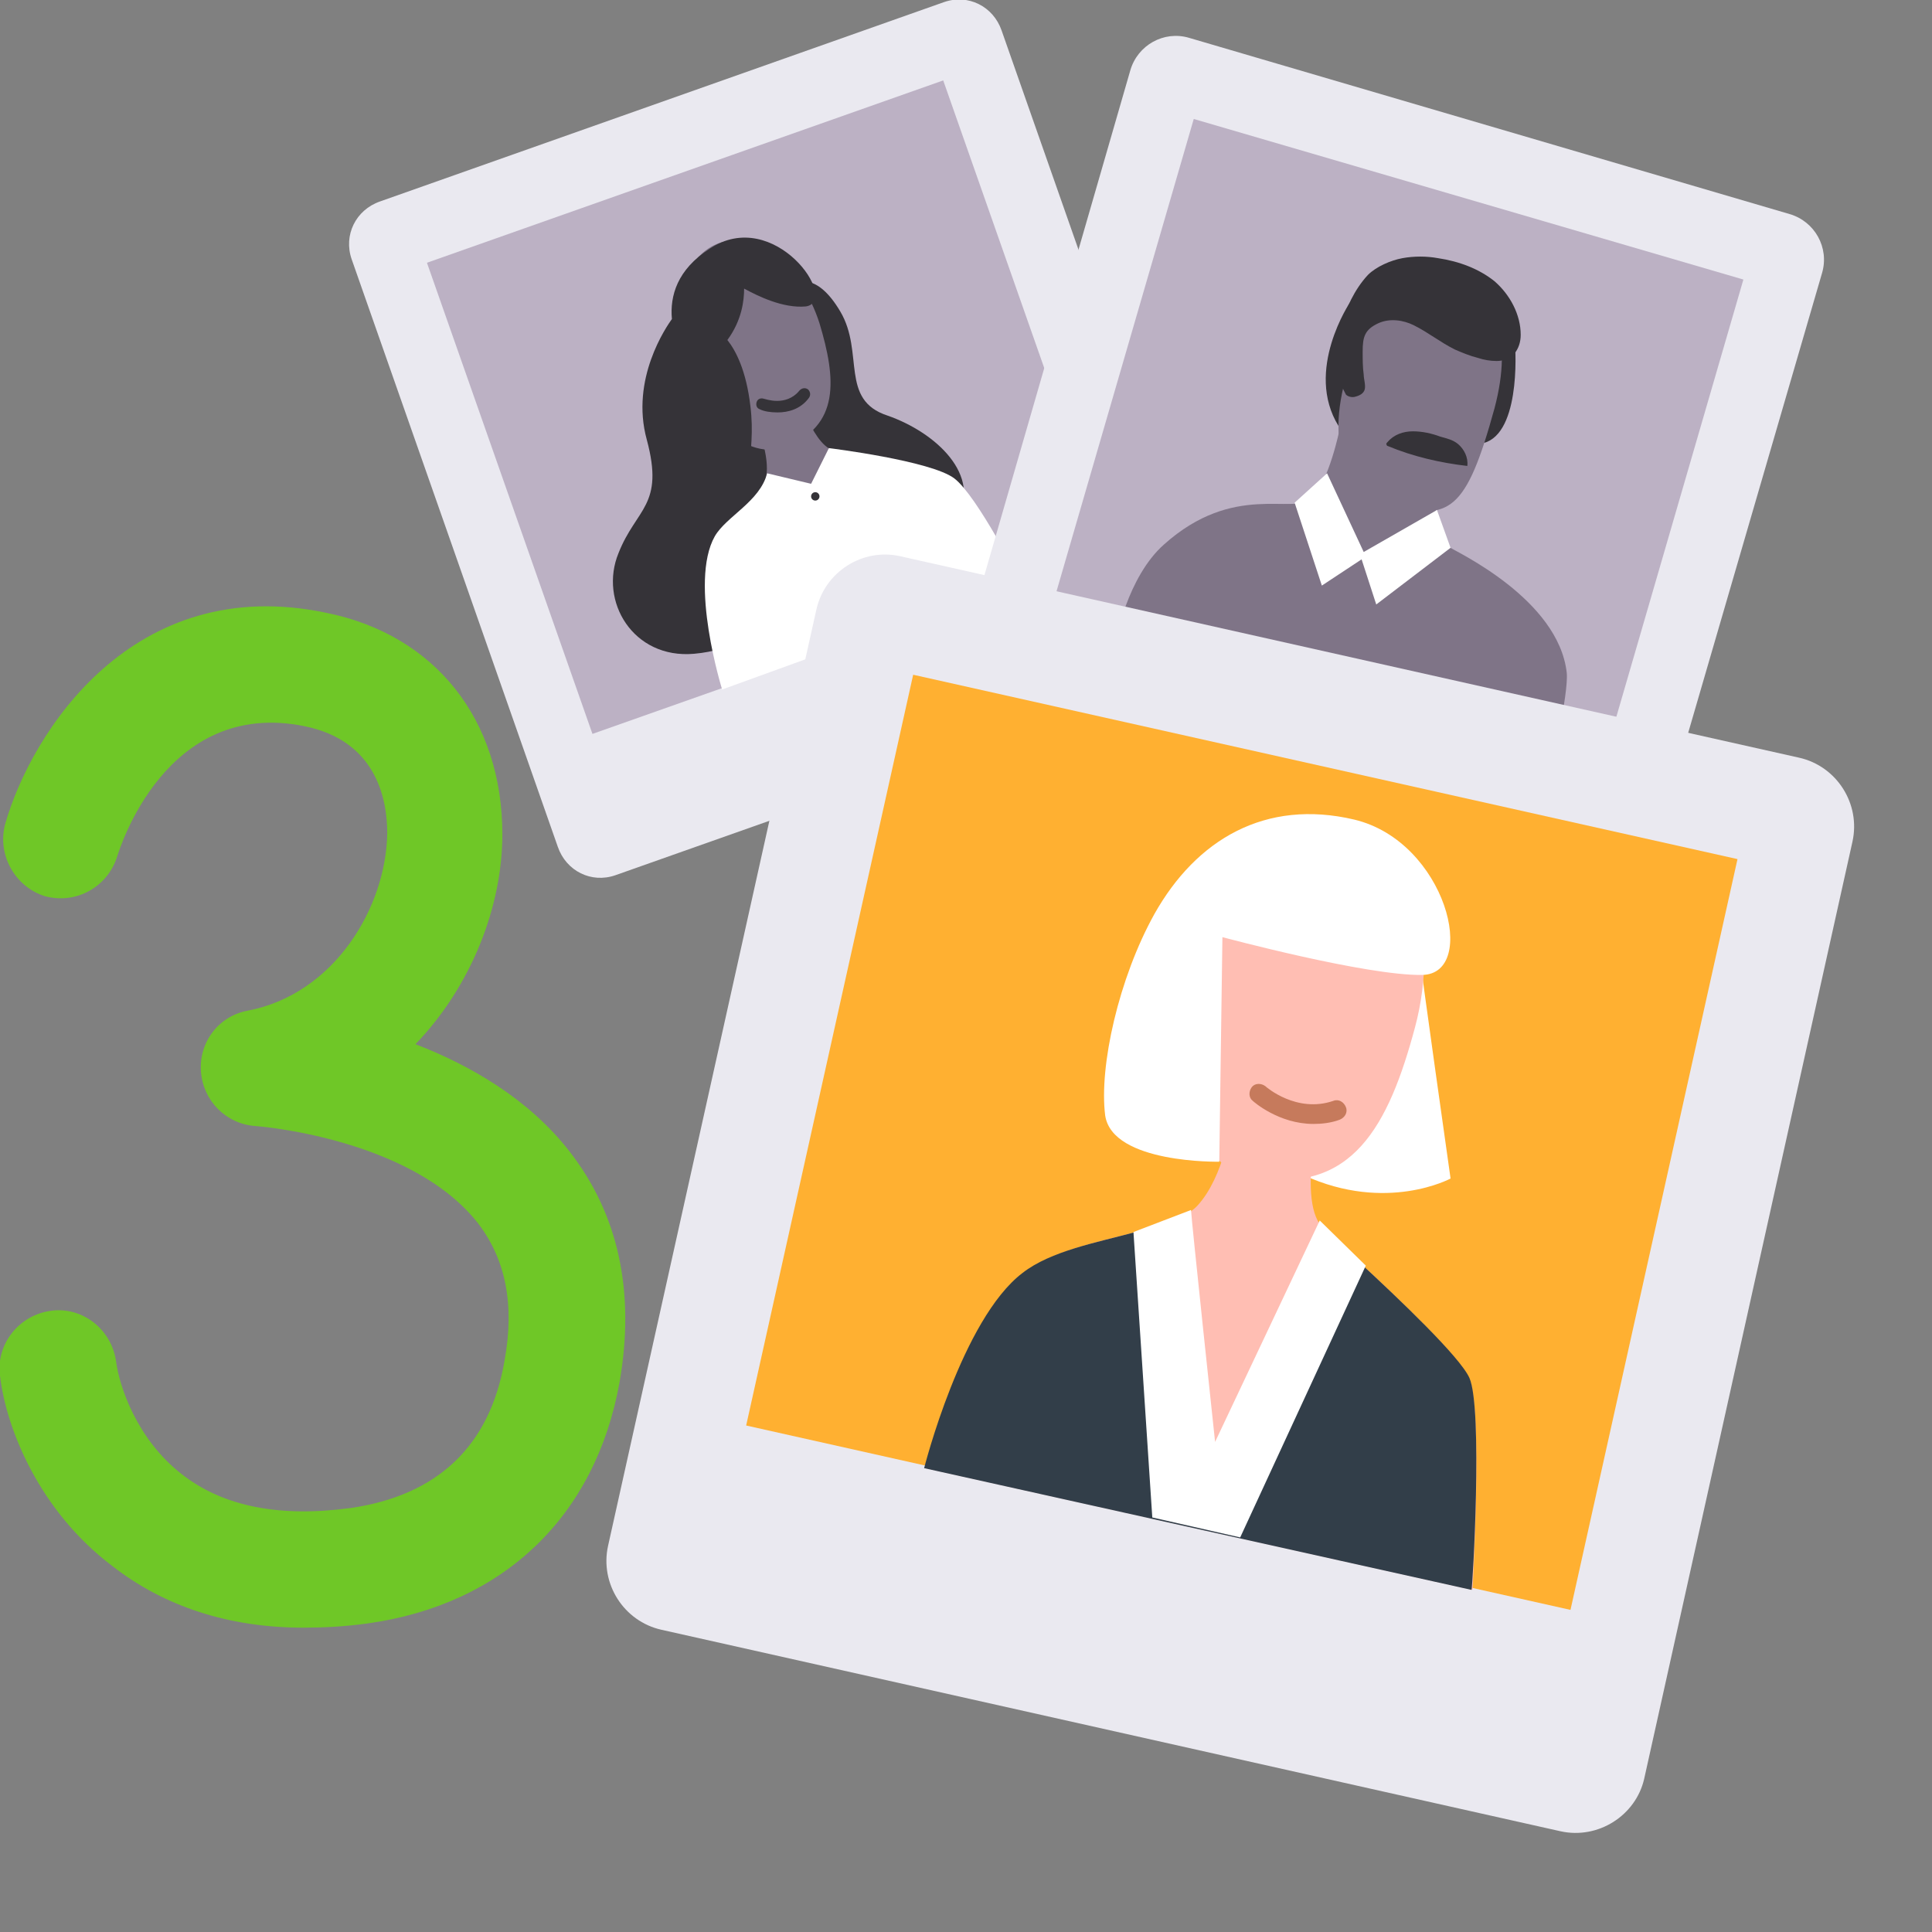<svg width="136" height="136" viewBox="0 0 136 136" fill="none" xmlns="http://www.w3.org/2000/svg">
<rect x="0" y="0" width="136" height="136" fill="#808080" stroke="none"/>
<g clip-path="url(#clip0_416_5601)">
<path d="M83.029 47.574L43.32 61.61C41.625 62.201 39.857 61.315 39.268 59.615L24.754 18.247C24.165 16.548 25.049 14.775 26.743 14.184L66.453 0.148C68.147 -0.443 69.915 0.443 70.505 2.142L85.018 43.511C85.534 45.136 84.65 46.983 83.029 47.574Z" fill="#EAE9F0"/>
<path d="M66.396 5.661L30.054 18.496L41.704 51.662L78.046 38.827L66.396 5.661Z" fill="#BCB1C4"/>
<path d="M50.466 28.589L54.886 31.322L54.15 37.601L50.761 38.045L48.992 33.095L48.108 30.14L50.466 28.589Z" fill="#353338"/>
<path d="M56.065 19.946C56.065 19.946 57.465 19.06 59.159 21.941C60.854 24.822 59.086 28.146 62.475 29.254C65.864 30.436 69.179 33.465 67.337 36.567C65.495 39.67 60.928 39.818 60.928 39.818L56.654 33.76C56.654 33.76 55.476 33.908 54.223 28.146C52.971 22.384 52.824 23.27 52.824 23.27L56.065 19.946Z" fill="#353338"/>
<path d="M53.265 29.919C53.265 29.919 54.223 32.061 53.928 33.612C53.634 35.237 49.729 38.045 49.656 39.522C49.582 41 50.834 48.387 50.834 48.387L71.757 41C71.757 41 68.221 34.499 67.042 33.76C65.864 33.021 59.307 31.913 58.644 31.692C57.096 31.248 55.918 27.038 55.918 27.038L53.265 29.919Z" fill="#7F7487"/>
<path d="M57.686 22.753C58.864 26.668 59.159 29.993 55.255 31.47C52.676 32.43 49.434 29.623 48.182 25.634C47.003 21.719 48.108 17.877 50.761 17.065C53.339 16.326 56.433 18.838 57.686 22.753Z" fill="#7F7487"/>
<path d="M49.95 17.508C47.666 18.985 47.15 20.832 47.298 22.457C46.929 22.974 44.351 26.668 45.53 30.953C46.782 35.607 44.793 35.755 43.541 38.931C42.141 42.329 44.572 46.392 48.845 46.023C54.665 45.506 54.002 41.221 53.118 38.192C52.013 34.129 53.265 32.135 52.823 28.589C52.529 26.077 51.792 24.674 51.203 23.935C52.234 22.531 52.381 21.128 52.381 20.315C53.339 20.832 55.107 21.719 56.728 21.571C59.159 21.201 54.518 14.479 49.95 17.508Z" fill="#353338"/>
<path d="M54.739 29.032C54.223 29.032 53.781 28.958 53.486 28.81C53.265 28.736 53.192 28.515 53.265 28.293C53.339 28.072 53.56 27.998 53.781 28.072C53.855 28.072 55.328 28.663 56.286 27.481C56.433 27.333 56.654 27.259 56.875 27.407C57.023 27.555 57.096 27.776 56.949 27.998C56.36 28.81 55.476 29.032 54.739 29.032Z" fill="#353338"/>
<path d="M54.002 33.317L57.096 34.056L58.349 31.544C58.349 31.544 65.569 32.43 67.189 33.686C68.81 34.942 71.831 40.926 71.831 40.926L50.834 48.535C50.834 48.535 48.477 41 50.318 37.749C51.129 36.346 53.486 35.312 54.002 33.317Z" fill="white"/>
<path d="M57.391 35.237C57.554 35.237 57.686 35.105 57.686 34.942C57.686 34.779 57.554 34.647 57.391 34.647C57.228 34.647 57.096 34.779 57.096 34.942C57.096 35.105 57.228 35.237 57.391 35.237Z" fill="#353338"/>
<path d="M111.32 65.525L69.105 53.189C67.337 52.672 66.305 50.825 66.821 49.052L79.567 4.95C80.082 3.177 81.924 2.143 83.692 2.66L125.98 15.07C127.749 15.587 128.78 17.434 128.264 19.207L115.445 63.236C115.003 65.008 113.088 66.043 111.32 65.525Z" fill="#EAE9F0"/>
<path d="M122.723 19.678L84.032 8.375L73.77 43.696L112.461 54.999L122.723 19.678Z" fill="#BCB1C4"/>
<path d="M94.301 30.214C94.301 30.214 93.564 33.908 92.312 35.09C91.059 36.272 86.86 33.908 81.924 38.34C79.346 40.63 78.535 45.137 78.535 45.137L109.183 54.075C109.183 54.075 110.435 48.83 110.288 47.353C109.699 42.182 102.552 38.858 101.963 38.488C99.753 36.789 102.331 31.692 102.331 31.692L94.301 30.214Z" fill="#7F7487"/>
<path d="M95.038 21.276C95.038 21.276 91.796 26.078 94.227 29.993C96.659 33.908 95.406 24.896 95.406 24.896L95.038 21.276Z" fill="#353338"/>
<path d="M106.605 23.861C106.678 24.083 107.12 30.067 104.689 31.101C102.479 32.061 103.437 24.083 103.437 24.083L104.247 22.679L106.605 23.861Z" fill="#353338"/>
<path d="M105.205 28.737C103.215 35.977 102.037 36.715 97.764 35.533C94.964 34.795 93.049 31.396 95.038 25.634C96.438 21.571 99.753 18.986 102.405 19.946C105.205 20.759 106.531 23.714 105.205 28.737Z" fill="#7F7487"/>
<path d="M102.405 24.6C102.921 24.821 103.437 25.043 104.026 25.191C104.468 25.338 104.91 25.412 105.352 25.412C105.794 25.412 106.31 25.265 106.604 24.895C106.899 24.526 107.047 24.083 107.047 23.566C107.047 22.162 106.31 20.758 105.205 19.798C104.1 18.912 102.7 18.394 101.226 18.173C100.416 18.025 99.532 18.025 98.722 18.173C97.911 18.321 96.88 18.764 96.29 19.355C95.332 20.389 94.743 21.719 94.375 22.975C94.006 24.083 94.08 25.338 94.301 26.52C94.375 26.816 94.448 27.111 94.522 27.333C94.596 27.481 94.669 27.628 94.743 27.776C94.891 27.924 95.185 27.998 95.406 27.924C95.701 27.85 95.996 27.702 96.069 27.407C96.143 27.111 95.996 26.668 95.996 26.373C95.922 25.856 95.922 25.265 95.922 24.747C95.922 23.713 96.069 23.196 97.027 22.753C97.837 22.384 98.795 22.531 99.532 22.901C100.563 23.418 101.374 24.083 102.405 24.6Z" fill="#353338"/>
<path d="M102.626 31.248C103.068 31.618 103.363 32.209 103.289 32.8C101.374 32.578 99.458 32.135 97.69 31.396C97.69 31.396 97.617 31.396 97.617 31.322C97.543 31.248 97.617 31.174 97.69 31.101C98.132 30.583 98.795 30.362 99.458 30.362C100.121 30.362 100.784 30.51 101.374 30.731C101.889 30.879 102.258 30.953 102.626 31.248Z" fill="#353338"/>
<path d="M93.417 33.317L95.996 38.857L101.153 35.902L102.11 38.562L96.879 42.551L95.848 39.374L93.049 41.221L91.133 35.385L93.417 33.317Z" fill="white"/>
<path d="M109.846 128.908L46.561 114.725C43.909 114.134 42.215 111.474 42.804 108.815L57.465 42.92C58.054 40.261 60.706 38.562 63.359 39.153L126.644 53.336C129.296 53.927 130.99 56.587 130.401 59.246L115.74 125.214C115.151 127.8 112.498 129.499 109.846 128.908Z" fill="#EAE9F0"/>
<path d="M122.308 60.475L64.281 47.497L52.525 100.346L110.552 113.325L122.308 60.475Z" fill="#FFB031"/>
<path d="M99.974 67.52C99.974 67.889 102.11 82.96 102.11 82.96C102.11 82.96 97.616 85.397 91.796 82.738C85.976 80.078 94.154 67.816 94.154 67.816L99.974 67.52Z" fill="white"/>
<path d="M86.713 78.822C86.713 78.822 86.197 82.811 84.282 84.88C82.366 86.948 75.367 87.022 72.052 89.608C67.779 92.858 65.127 103.348 65.127 103.348L103.658 111.917C103.658 111.917 104.394 99.211 103.437 97.069C102.479 94.853 93.859 87.244 93.049 86.357C91.207 84.289 93.196 77.049 93.196 77.049L86.713 78.822Z" fill="#FFBEB3"/>
<path d="M99.606 72.322C97.764 79.192 95.185 84.215 88.113 82.812C83.471 81.851 81.261 74.686 83.103 67.815C84.945 60.945 90.102 56.365 94.67 57.621C99.237 58.877 101.447 65.451 99.606 72.322Z" fill="#FFBEB3"/>
<path d="M92.459 79.118C90.028 79.118 88.26 77.566 88.186 77.493C87.892 77.271 87.892 76.828 88.113 76.532C88.334 76.237 88.776 76.237 89.07 76.458C89.144 76.532 91.281 78.379 93.859 77.493C94.228 77.345 94.596 77.566 94.743 77.936C94.891 78.305 94.669 78.674 94.301 78.822C93.712 79.044 93.049 79.118 92.459 79.118Z" fill="#C67A5C"/>
<path d="M86.05 65.968C86.05 65.968 96.217 68.702 100.121 68.628C104.1 68.554 101.816 59.246 95.332 57.694C89.07 56.217 84.208 59.098 81.261 64.343C78.756 68.849 77.356 75.055 77.798 78.527C78.314 81.925 85.829 81.777 85.829 81.777L86.05 65.968Z" fill="white"/>
<path d="M103.437 96.995C102.773 95.517 98.5 91.454 95.627 88.795C93.27 94.557 89.954 100.836 86.344 105.416C85.387 106.672 83.25 105.934 83.177 104.382C82.882 100.319 82.661 96.33 81.629 92.415C81.114 90.494 80.451 88.573 79.935 86.727C77.209 87.465 73.967 88.056 71.978 89.608C67.705 92.858 65.053 103.348 65.053 103.348L103.584 111.917C103.658 111.843 104.394 99.137 103.437 96.995Z" fill="#323E49"/>
<path d="M83.84 85.175C83.84 85.618 85.534 101.501 85.534 101.501L92.901 85.914L96.143 89.091L87.302 108.224L81.114 106.82L79.788 86.727L83.84 85.175Z" fill="white"/>
<path d="M21.365 114.577C16.134 114.577 11.567 113.1 7.883 110.219C2.799 106.377 0.442 100.615 -7.24159e-05 96.847C-0.295 94.631 1.326 92.563 3.61 92.267C5.82 91.972 7.883 93.597 8.178 95.887C8.399 97.512 9.577 101.28 12.819 103.792C15.766 106.082 19.744 106.82 24.68 106.155C30.795 105.269 34.479 101.797 35.51 95.813C36.247 91.824 35.584 88.648 33.668 86.136C28.953 80.078 18.05 79.266 17.976 79.266C15.913 79.118 14.293 77.493 14.145 75.424C13.998 73.356 15.398 71.509 17.46 71.14C23.575 69.958 27.185 63.826 27.259 58.655C27.259 56.291 26.522 52.154 21.439 51.12C11.64 49.126 8.399 59.837 8.251 60.28C7.588 62.423 5.378 63.679 3.168 63.088C1.031 62.423 -0.221 60.133 0.368 57.99C2.21 51.563 9.356 40.261 22.986 43.142C30.648 44.693 35.363 50.677 35.363 58.729C35.363 63.752 33.226 69.367 29.248 73.504C33.079 74.981 37.205 77.345 40.078 81.039C43.541 85.471 44.719 90.938 43.614 97.291C41.92 106.746 35.437 112.952 25.859 114.282C24.238 114.503 22.765 114.577 21.365 114.577Z" fill="#6FC727"/>
</g>
<defs>
<clipPath id="clip0_416_5601">
<rect width="136" height="136" fill="white"/>
</clipPath>
</defs>
</svg>